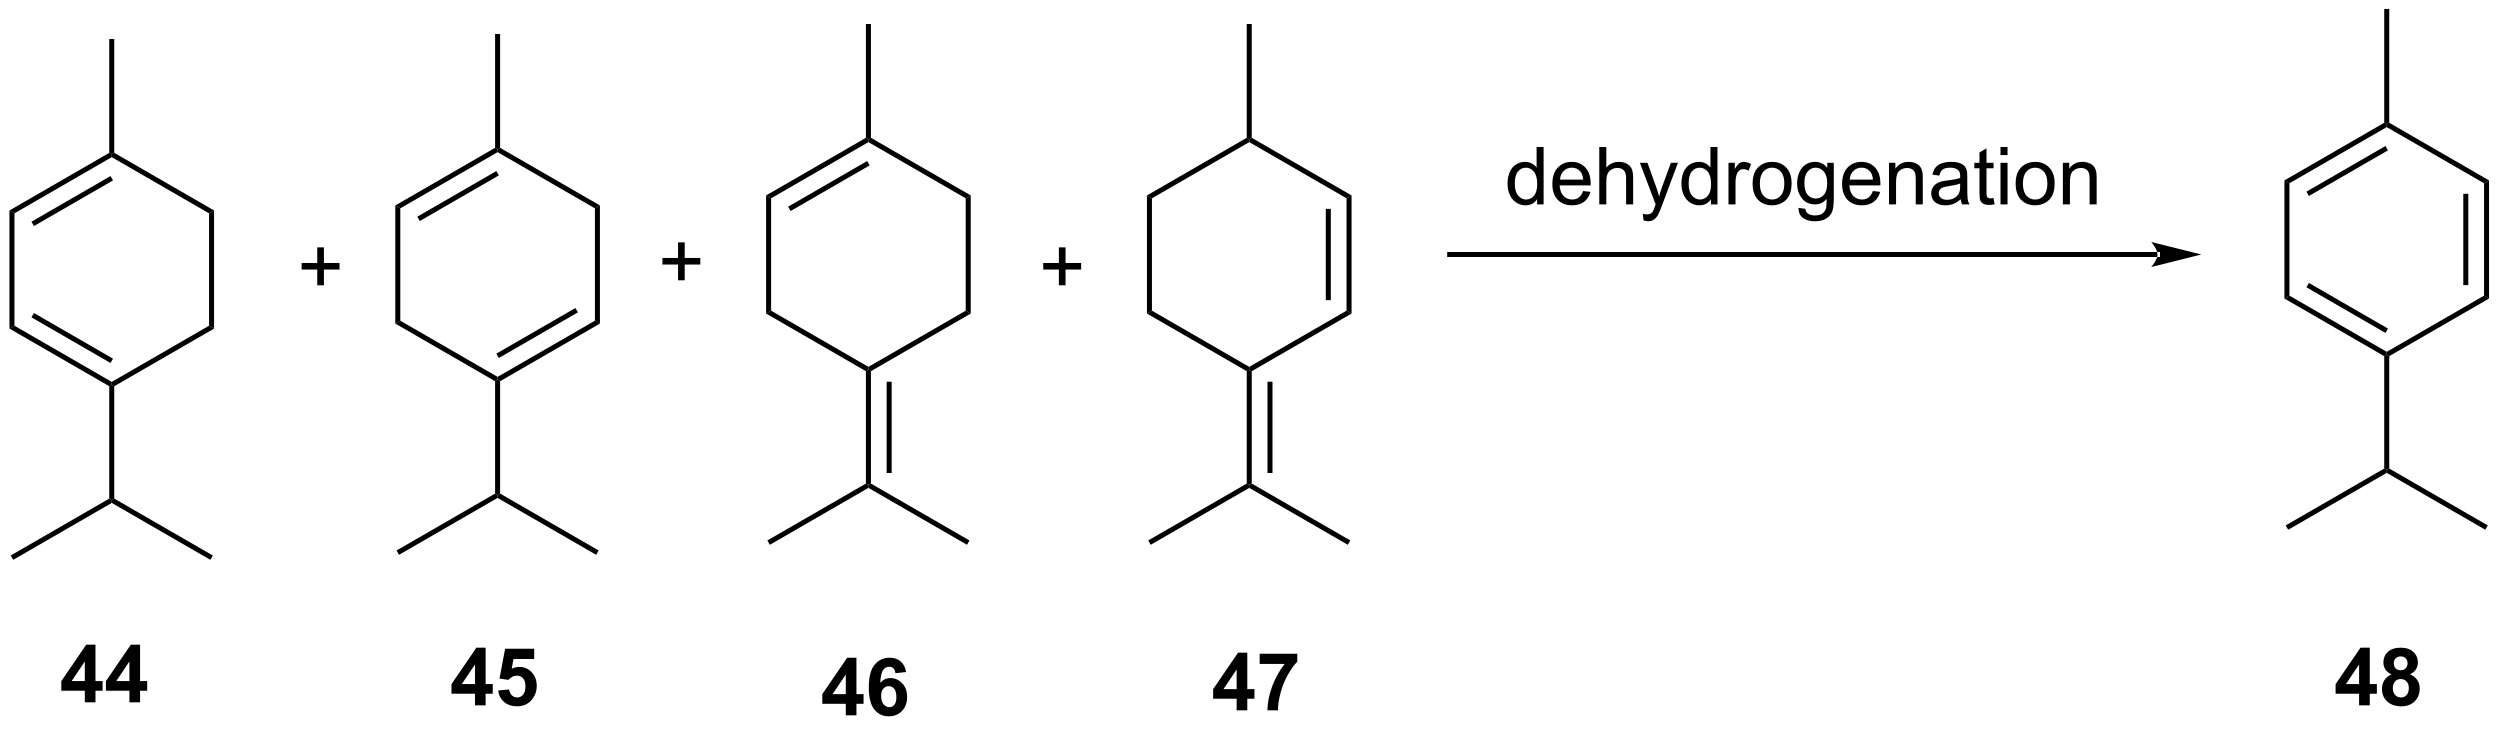 <?xml version="1.0" encoding="UTF-8"?>
<!DOCTYPE svg PUBLIC '-//W3C//DTD SVG 1.0//EN'
          'http://www.w3.org/TR/2001/REC-SVG-20010904/DTD/svg10.dtd'>
<svg stroke-dasharray="none" shape-rendering="auto" xmlns="http://www.w3.org/2000/svg" font-family="'Dialog'" text-rendering="auto" width="342" fill-opacity="1" color-interpolation="auto" color-rendering="auto" preserveAspectRatio="xMidYMid meet" font-size="12px" viewBox="0 0 342 100" fill="black" xmlns:xlink="http://www.w3.org/1999/xlink" stroke="black" image-rendering="auto" stroke-miterlimit="10" stroke-linecap="square" stroke-linejoin="miter" font-style="normal" stroke-width="1" height="100" stroke-dashoffset="0" font-weight="normal" stroke-opacity="1"
><!--Generated by the Batik Graphics2D SVG Generator--><defs id="genericDefs"
  /><g
  ><defs id="defs1"
    ><clipPath clipPathUnits="userSpaceOnUse" id="clipPath1"
      ><path d="M0.646 0.646 L257.14 0.646 L257.14 75.247 L0.646 75.247 L0.646 0.646 Z"
      /></clipPath
      ><clipPath clipPathUnits="userSpaceOnUse" id="clipPath2"
      ><path d="M89.319 230.544 L89.319 303.071 L338.682 303.071 L338.682 230.544 Z"
      /></clipPath
    ></defs
    ><g transform="scale(1.333,1.333) translate(-0.646,-0.646) matrix(1.029,0,0,1.029,-91.227,-236.492)"
    ><path d="M97.742 300.5 L97.742 299.346 L95.398 299.346 L95.398 298.385 L97.883 294.75 L98.805 294.75 L98.805 298.383 L99.516 298.383 L99.516 299.346 L98.805 299.346 L98.805 300.5 L97.742 300.5 ZM97.742 298.383 L97.742 296.425 L96.427 298.383 L97.742 298.383 ZM102.191 300.5 L102.191 299.346 L99.848 299.346 L99.848 298.385 L102.332 294.75 L103.254 294.75 L103.254 298.383 L103.965 298.383 L103.965 299.346 L103.254 299.346 L103.254 300.5 L102.191 300.5 ZM102.191 298.383 L102.191 296.425 L100.876 298.383 L102.191 298.383 Z" stroke="none" clip-path="url(#clipPath2)"
    /></g
    ><g transform="matrix(1.371,0,0,1.371,-122.497,-316.184)"
    ><path d="M173.742 302 L173.742 300.846 L171.398 300.846 L171.398 299.885 L173.883 296.25 L174.805 296.25 L174.805 299.883 L175.516 299.883 L175.516 300.846 L174.805 300.846 L174.805 302 L173.742 302 ZM173.742 299.883 L173.742 297.925 L172.427 299.883 L173.742 299.883 ZM179.759 297.675 L178.697 297.792 Q178.657 297.464 178.494 297.307 Q178.329 297.151 178.066 297.151 Q177.72 297.151 177.478 297.464 Q177.238 297.776 177.176 298.766 Q177.587 298.281 178.197 298.281 Q178.884 298.281 179.374 298.805 Q179.863 299.328 179.863 300.156 Q179.863 301.034 179.348 301.568 Q178.832 302.099 178.025 302.099 Q177.157 302.099 176.598 301.425 Q176.04 300.75 176.04 299.214 Q176.04 297.641 176.621 296.945 Q177.204 296.25 178.134 296.25 Q178.785 296.25 179.212 296.615 Q179.642 296.979 179.759 297.675 ZM177.269 300.07 Q177.269 300.604 177.514 300.896 Q177.762 301.188 178.079 301.188 Q178.384 301.188 178.587 300.95 Q178.79 300.711 178.79 300.167 Q178.79 299.609 178.572 299.349 Q178.353 299.089 178.025 299.089 Q177.707 299.089 177.488 299.339 Q177.269 299.586 177.269 300.07 Z" stroke="none" clip-path="url(#clipPath2)"
    /></g
    ><g transform="matrix(1.371,0,0,1.371,-122.497,-316.184)"
    ><path d="M136.742 301 L136.742 299.846 L134.398 299.846 L134.398 298.885 L136.883 295.25 L137.805 295.25 L137.805 298.883 L138.516 298.883 L138.516 299.846 L137.805 299.846 L137.805 301 L136.742 301 ZM136.742 298.883 L136.742 296.925 L135.427 298.883 L136.742 298.883 ZM139.056 299.526 L140.15 299.414 Q140.197 299.784 140.426 300.003 Q140.657 300.219 140.957 300.219 Q141.301 300.219 141.538 299.94 Q141.777 299.659 141.777 299.096 Q141.777 298.57 141.54 298.307 Q141.306 298.042 140.926 298.042 Q140.454 298.042 140.079 298.461 L139.189 298.331 L139.751 295.352 L142.652 295.352 L142.652 296.378 L140.582 296.378 L140.41 297.352 Q140.777 297.167 141.16 297.167 Q141.892 297.167 142.4 297.698 Q142.907 298.229 142.907 299.078 Q142.907 299.784 142.496 300.339 Q141.939 301.099 140.947 301.099 Q140.152 301.099 139.652 300.672 Q139.152 300.245 139.056 299.526 Z" stroke="none" clip-path="url(#clipPath2)"
    /></g
    ><g transform="matrix(1.371,0,0,1.371,-122.497,-316.184)"
    ><path d="M212.742 301.5 L212.742 300.346 L210.398 300.346 L210.398 299.385 L212.883 295.75 L213.805 295.75 L213.805 299.383 L214.516 299.383 L214.516 300.346 L213.805 300.346 L213.805 301.5 L212.742 301.5 ZM212.742 299.383 L212.742 297.425 L211.427 299.383 L212.742 299.383 ZM215.04 296.87 L215.04 295.852 L218.793 295.852 L218.793 296.648 Q218.329 297.104 217.848 297.961 Q217.369 298.815 217.116 299.779 Q216.863 300.742 216.869 301.5 L215.809 301.5 Q215.837 300.312 216.298 299.078 Q216.762 297.844 217.535 296.87 L215.04 296.87 Z" stroke="none" clip-path="url(#clipPath2)"
    /></g
    ><g transform="matrix(1.371,0,0,1.371,-122.497,-316.184)"
    ><path d="M304.625 256.267 L304.625 256.267 L234 256.267 L233.75 256.267 L233.75 255.767 L234 255.767 L304.625 255.767 L304.875 255.767 L304.875 256.267 ZM309 256.017 L304 254.767 C304 254.767 304.625 255.47 304.625 256.017 C304.625 256.564 304 257.267 304 257.267 Z" stroke="none" clip-path="url(#clipPath2)"
    /></g
    ><g transform="matrix(1.371,0,0,1.371,-122.497,-316.184)"
    ><path d="M90.291 251.622 L90.791 251.911 L90.791 263.122 L90.291 263.411 Z" stroke="none" clip-path="url(#clipPath2)"
    /></g
    ><g transform="matrix(1.371,0,0,1.371,-122.497,-316.184)"
    ><path d="M90.291 263.411 L90.791 263.122 L100.5 268.728 L100.5 269.017 L100.25 269.161 ZM92.486 262.288 L100.375 266.843 L100.625 266.41 L92.736 261.855 Z" stroke="none" clip-path="url(#clipPath2)"
    /></g
    ><g transform="matrix(1.371,0,0,1.371,-122.497,-316.184)"
    ><path d="M100.75 269.161 L100.5 269.017 L100.5 268.728 L110.209 263.122 L110.709 263.411 Z" stroke="none" clip-path="url(#clipPath2)"
    /></g
    ><g transform="matrix(1.371,0,0,1.371,-122.497,-316.184)"
    ><path d="M110.709 263.411 L110.209 263.122 L110.209 251.911 L110.709 251.622 Z" stroke="none" clip-path="url(#clipPath2)"
    /></g
    ><g transform="matrix(1.371,0,0,1.371,-122.497,-316.184)"
    ><path d="M110.709 251.622 L110.209 251.911 L100.5 246.305 L100.5 246.017 L100.75 245.872 Z" stroke="none" clip-path="url(#clipPath2)"
    /></g
    ><g transform="matrix(1.371,0,0,1.371,-122.497,-316.184)"
    ><path d="M100.25 245.872 L100.5 246.017 L100.5 246.305 L90.791 251.911 L90.291 251.622 ZM100.375 248.19 L92.486 252.745 L92.736 253.178 L100.625 248.624 Z" stroke="none" clip-path="url(#clipPath2)"
    /></g
    ><g transform="matrix(1.371,0,0,1.371,-122.497,-316.184)"
    ><path d="M100.75 245.872 L100.5 246.017 L100.25 245.872 L100.25 234.517 L100.75 234.517 Z" stroke="none" clip-path="url(#clipPath2)"
    /></g
    ><g transform="matrix(1.371,0,0,1.371,-122.497,-316.184)"
    ><path d="M100.25 269.161 L100.5 269.017 L100.75 269.161 L100.75 280.372 L100.5 280.517 L100.25 280.372 Z" stroke="none" clip-path="url(#clipPath2)"
    /></g
    ><g transform="matrix(1.371,0,0,1.371,-122.497,-316.184)"
    ><path d="M100.5 280.805 L100.5 280.517 L100.75 280.372 L110.584 286.05 L110.334 286.483 Z" stroke="none" clip-path="url(#clipPath2)"
    /></g
    ><g transform="matrix(1.371,0,0,1.371,-122.497,-316.184)"
    ><path d="M100.25 280.372 L100.5 280.517 L100.5 280.805 L90.666 286.483 L90.416 286.05 Z" stroke="none" clip-path="url(#clipPath2)"
    /></g
    ><g transform="matrix(1.371,0,0,1.371,-122.497,-316.184)"
    ><path d="M128.791 251.122 L129.291 251.411 L129.291 262.622 L128.791 262.911 Z" stroke="none" clip-path="url(#clipPath2)"
    /></g
    ><g transform="matrix(1.371,0,0,1.371,-122.497,-316.184)"
    ><path d="M128.791 262.911 L129.291 262.622 L139 268.228 L139 268.517 L138.75 268.661 Z" stroke="none" clip-path="url(#clipPath2)"
    /></g
    ><g transform="matrix(1.371,0,0,1.371,-122.497,-316.184)"
    ><path d="M139.25 268.661 L139 268.517 L139 268.228 L148.709 262.622 L149.209 262.911 ZM139.125 266.343 L147.014 261.788 L146.764 261.355 L138.875 265.91 Z" stroke="none" clip-path="url(#clipPath2)"
    /></g
    ><g transform="matrix(1.371,0,0,1.371,-122.497,-316.184)"
    ><path d="M149.209 262.911 L148.709 262.622 L148.709 251.411 L149.209 251.122 Z" stroke="none" clip-path="url(#clipPath2)"
    /></g
    ><g transform="matrix(1.371,0,0,1.371,-122.497,-316.184)"
    ><path d="M149.209 251.122 L148.709 251.411 L139 245.805 L139 245.517 L139.25 245.372 Z" stroke="none" clip-path="url(#clipPath2)"
    /></g
    ><g transform="matrix(1.371,0,0,1.371,-122.497,-316.184)"
    ><path d="M138.75 245.372 L139 245.517 L139 245.805 L129.291 251.411 L128.791 251.122 ZM138.875 247.69 L130.986 252.245 L131.236 252.678 L139.125 248.124 Z" stroke="none" clip-path="url(#clipPath2)"
    /></g
    ><g transform="matrix(1.371,0,0,1.371,-122.497,-316.184)"
    ><path d="M139.25 245.372 L139 245.517 L138.75 245.372 L138.75 234.017 L139.25 234.017 Z" stroke="none" clip-path="url(#clipPath2)"
    /></g
    ><g transform="matrix(1.371,0,0,1.371,-122.497,-316.184)"
    ><path d="M138.75 268.661 L139 268.517 L139.25 268.661 L139.25 279.872 L139 280.017 L138.75 279.872 Z" stroke="none" clip-path="url(#clipPath2)"
    /></g
    ><g transform="matrix(1.371,0,0,1.371,-122.497,-316.184)"
    ><path d="M139 280.305 L139 280.017 L139.25 279.872 L149.084 285.55 L148.834 285.983 Z" stroke="none" clip-path="url(#clipPath2)"
    /></g
    ><g transform="matrix(1.371,0,0,1.371,-122.497,-316.184)"
    ><path d="M138.75 279.872 L139 280.017 L139 280.305 L129.166 285.983 L128.916 285.55 Z" stroke="none" clip-path="url(#clipPath2)"
    /></g
    ><g transform="matrix(1.371,0,0,1.371,-122.497,-316.184)"
    ><path d="M165.791 250.122 L166.291 250.411 L166.291 261.622 L165.791 261.911 Z" stroke="none" clip-path="url(#clipPath2)"
    /></g
    ><g transform="matrix(1.371,0,0,1.371,-122.497,-316.184)"
    ><path d="M165.791 261.911 L166.291 261.622 L176 267.228 L176 267.517 L175.75 267.661 Z" stroke="none" clip-path="url(#clipPath2)"
    /></g
    ><g transform="matrix(1.371,0,0,1.371,-122.497,-316.184)"
    ><path d="M176.25 267.661 L176 267.517 L176 267.228 L185.709 261.622 L186.209 261.911 Z" stroke="none" clip-path="url(#clipPath2)"
    /></g
    ><g transform="matrix(1.371,0,0,1.371,-122.497,-316.184)"
    ><path d="M186.209 261.911 L185.709 261.622 L185.709 250.411 L186.209 250.122 Z" stroke="none" clip-path="url(#clipPath2)"
    /></g
    ><g transform="matrix(1.371,0,0,1.371,-122.497,-316.184)"
    ><path d="M186.209 250.122 L185.709 250.411 L176 244.805 L176 244.517 L176.25 244.372 Z" stroke="none" clip-path="url(#clipPath2)"
    /></g
    ><g transform="matrix(1.371,0,0,1.371,-122.497,-316.184)"
    ><path d="M175.75 244.372 L176 244.517 L176 244.805 L166.291 250.411 L165.791 250.122 ZM175.875 246.69 L167.986 251.245 L168.236 251.678 L176.125 247.124 Z" stroke="none" clip-path="url(#clipPath2)"
    /></g
    ><g transform="matrix(1.371,0,0,1.371,-122.497,-316.184)"
    ><path d="M176.25 244.372 L176 244.517 L175.75 244.372 L175.75 233.017 L176.25 233.017 Z" stroke="none" clip-path="url(#clipPath2)"
    /></g
    ><g transform="matrix(1.371,0,0,1.371,-122.497,-316.184)"
    ><path d="M175.75 267.661 L176 267.517 L176.25 267.661 L176.25 278.872 L176 279.017 L175.75 278.872 ZM177.82 268.712 L177.82 277.822 L178.32 277.822 L178.32 268.712 Z" stroke="none" clip-path="url(#clipPath2)"
    /></g
    ><g transform="matrix(1.371,0,0,1.371,-122.497,-316.184)"
    ><path d="M176 279.305 L176 279.017 L176.25 278.872 L186.084 284.55 L185.834 284.983 Z" stroke="none" clip-path="url(#clipPath2)"
    /></g
    ><g transform="matrix(1.371,0,0,1.371,-122.497,-316.184)"
    ><path d="M175.75 278.872 L176 279.017 L176 279.305 L166.166 284.983 L165.916 284.55 Z" stroke="none" clip-path="url(#clipPath2)"
    /></g
    ><g transform="matrix(1.371,0,0,1.371,-122.497,-316.184)"
    ><path d="M203.791 250.122 L204.291 250.411 L204.291 261.622 L203.791 261.911 Z" stroke="none" clip-path="url(#clipPath2)"
    /></g
    ><g transform="matrix(1.371,0,0,1.371,-122.497,-316.184)"
    ><path d="M203.791 261.911 L204.291 261.622 L214 267.228 L214 267.517 L213.75 267.661 Z" stroke="none" clip-path="url(#clipPath2)"
    /></g
    ><g transform="matrix(1.371,0,0,1.371,-122.497,-316.184)"
    ><path d="M214.25 267.661 L214 267.517 L214 267.228 L223.709 261.622 L224.209 261.911 Z" stroke="none" clip-path="url(#clipPath2)"
    /></g
    ><g transform="matrix(1.371,0,0,1.371,-122.497,-316.184)"
    ><path d="M224.209 261.911 L223.709 261.622 L223.709 250.411 L224.209 250.122 ZM222.139 260.572 L222.139 251.462 L221.639 251.462 L221.639 260.572 Z" stroke="none" clip-path="url(#clipPath2)"
    /></g
    ><g transform="matrix(1.371,0,0,1.371,-122.497,-316.184)"
    ><path d="M224.209 250.122 L223.709 250.411 L214 244.805 L214 244.517 L214.25 244.372 Z" stroke="none" clip-path="url(#clipPath2)"
    /></g
    ><g transform="matrix(1.371,0,0,1.371,-122.497,-316.184)"
    ><path d="M213.75 244.372 L214 244.517 L214 244.805 L204.291 250.411 L203.791 250.122 Z" stroke="none" clip-path="url(#clipPath2)"
    /></g
    ><g transform="matrix(1.371,0,0,1.371,-122.497,-316.184)"
    ><path d="M214.25 244.372 L214 244.517 L213.75 244.372 L213.75 233.017 L214.25 233.017 Z" stroke="none" clip-path="url(#clipPath2)"
    /></g
    ><g transform="matrix(1.371,0,0,1.371,-122.497,-316.184)"
    ><path d="M213.75 267.661 L214 267.517 L214.25 267.661 L214.25 278.872 L214 279.017 L213.75 278.872 ZM215.82 268.712 L215.82 277.822 L216.32 277.822 L216.32 268.712 Z" stroke="none" clip-path="url(#clipPath2)"
    /></g
    ><g transform="matrix(1.371,0,0,1.371,-122.497,-316.184)"
    ><path d="M214 279.305 L214 279.017 L214.25 278.872 L224.084 284.55 L223.834 284.983 Z" stroke="none" clip-path="url(#clipPath2)"
    /></g
    ><g transform="matrix(1.371,0,0,1.371,-122.497,-316.184)"
    ><path d="M213.75 278.872 L214 279.017 L214 279.305 L204.166 284.983 L203.916 284.55 Z" stroke="none" clip-path="url(#clipPath2)"
    /></g
    ><g transform="matrix(1.371,0,0,1.371,-122.497,-316.184)"
    ><path d="M121.005 259.09 L121.005 257.519 L119.445 257.519 L119.445 256.863 L121.005 256.863 L121.005 255.306 L121.669 255.306 L121.669 256.863 L123.227 256.863 L123.227 257.519 L121.669 257.519 L121.669 259.09 L121.005 259.09 Z" stroke="none" clip-path="url(#clipPath2)"
    /></g
    ><g transform="matrix(1.371,0,0,1.371,-122.497,-316.184)"
    ><path d="M157.005 258.59 L157.005 257.019 L155.445 257.019 L155.445 256.363 L157.005 256.363 L157.005 254.806 L157.669 254.806 L157.669 256.363 L159.227 256.363 L159.227 257.019 L157.669 257.019 L157.669 258.59 L157.005 258.59 Z" stroke="none" clip-path="url(#clipPath2)"
    /></g
    ><g transform="matrix(1.371,0,0,1.371,-122.497,-316.184)"
    ><path d="M195.005 259.09 L195.005 257.519 L193.445 257.519 L193.445 256.863 L195.005 256.863 L195.005 255.306 L195.669 255.306 L195.669 256.863 L197.227 256.863 L197.227 257.519 L195.669 257.519 L195.669 259.09 L195.005 259.09 Z" stroke="none" clip-path="url(#clipPath2)"
    /></g
    ><g transform="matrix(1.371,0,0,1.371,-122.497,-316.184)"
    ><path d="M327.25 242.872 L327.5 243.017 L327.5 243.305 L317.791 248.911 L317.291 248.622 ZM327.375 245.19 L319.486 249.745 L319.736 250.178 L327.625 245.624 Z" stroke="none" clip-path="url(#clipPath2)"
    /></g
    ><g transform="matrix(1.371,0,0,1.371,-122.497,-316.184)"
    ><path d="M317.291 248.622 L317.791 248.911 L317.791 260.122 L317.291 260.411 Z" stroke="none" clip-path="url(#clipPath2)"
    /></g
    ><g transform="matrix(1.371,0,0,1.371,-122.497,-316.184)"
    ><path d="M317.291 260.411 L317.791 260.122 L327.5 265.728 L327.5 266.017 L327.25 266.161 ZM319.486 259.288 L327.375 263.843 L327.625 263.41 L319.736 258.855 Z" stroke="none" clip-path="url(#clipPath2)"
    /></g
    ><g transform="matrix(1.371,0,0,1.371,-122.497,-316.184)"
    ><path d="M327.75 266.161 L327.5 266.017 L327.5 265.728 L337.209 260.122 L337.709 260.411 Z" stroke="none" clip-path="url(#clipPath2)"
    /></g
    ><g transform="matrix(1.371,0,0,1.371,-122.497,-316.184)"
    ><path d="M337.709 260.411 L337.209 260.122 L337.209 248.911 L337.709 248.622 ZM335.639 259.072 L335.639 249.962 L335.139 249.962 L335.139 259.072 Z" stroke="none" clip-path="url(#clipPath2)"
    /></g
    ><g transform="matrix(1.371,0,0,1.371,-122.497,-316.184)"
    ><path d="M337.709 248.622 L337.209 248.911 L327.5 243.305 L327.5 243.017 L327.75 242.872 Z" stroke="none" clip-path="url(#clipPath2)"
    /></g
    ><g transform="matrix(1.371,0,0,1.371,-122.497,-316.184)"
    ><path d="M327.75 242.872 L327.5 243.017 L327.25 242.872 L327.25 231.517 L327.75 231.517 Z" stroke="none" clip-path="url(#clipPath2)"
    /></g
    ><g transform="matrix(1.371,0,0,1.371,-122.497,-316.184)"
    ><path d="M327.25 266.161 L327.5 266.017 L327.75 266.161 L327.75 277.372 L327.5 277.517 L327.25 277.372 Z" stroke="none" clip-path="url(#clipPath2)"
    /></g
    ><g transform="matrix(1.371,0,0,1.371,-122.497,-316.184)"
    ><path d="M327.25 277.372 L327.5 277.517 L327.5 277.805 L317.666 283.483 L317.416 283.05 Z" stroke="none" clip-path="url(#clipPath2)"
    /></g
    ><g transform="matrix(1.371,0,0,1.371,-122.497,-316.184)"
    ><path d="M327.5 277.805 L327.5 277.517 L327.75 277.372 L337.584 283.05 L337.334 283.483 Z" stroke="none" clip-path="url(#clipPath2)"
    /></g
    ><g transform="matrix(1.371,0,0,1.371,-122.497,-316.184)"
    ><path d="M242.719 251.017 L242.719 250.493 Q242.326 251.11 241.56 251.11 Q241.062 251.11 240.646 250.837 Q240.232 250.564 240.003 250.074 Q239.773 249.582 239.773 248.946 Q239.773 248.324 239.979 247.819 Q240.188 247.314 240.602 247.045 Q241.016 246.774 241.529 246.774 Q241.904 246.774 242.195 246.933 Q242.49 247.09 242.672 247.345 L242.672 245.29 L243.372 245.29 L243.372 251.017 L242.719 251.017 ZM240.497 248.946 Q240.497 249.743 240.833 250.139 Q241.169 250.532 241.625 250.532 Q242.086 250.532 242.409 250.155 Q242.732 249.777 242.732 249.004 Q242.732 248.152 242.404 247.754 Q242.076 247.355 241.594 247.355 Q241.125 247.355 240.81 247.738 Q240.497 248.121 240.497 248.946 ZM247.316 249.681 L248.043 249.769 Q247.871 250.407 247.405 250.759 Q246.941 251.11 246.22 251.11 Q245.309 251.11 244.775 250.551 Q244.244 249.988 244.244 248.978 Q244.244 247.931 244.782 247.353 Q245.322 246.774 246.181 246.774 Q247.012 246.774 247.538 247.342 Q248.066 247.907 248.066 248.933 Q248.066 248.996 248.064 249.121 L244.97 249.121 Q245.009 249.806 245.356 250.17 Q245.704 250.532 246.223 250.532 Q246.611 250.532 246.884 250.329 Q247.157 250.126 247.316 249.681 ZM245.009 248.543 L247.324 248.543 Q247.277 248.019 247.059 247.759 Q246.723 247.353 246.189 247.353 Q245.704 247.353 245.374 247.678 Q245.043 248.001 245.009 248.543 ZM248.927 251.017 L248.927 245.29 L249.63 245.29 L249.63 247.345 Q250.122 246.774 250.872 246.774 Q251.333 246.774 251.672 246.957 Q252.013 247.137 252.159 247.457 Q252.305 247.777 252.305 248.387 L252.305 251.017 L251.602 251.017 L251.602 248.387 Q251.602 247.86 251.372 247.621 Q251.146 247.379 250.727 247.379 Q250.414 247.379 250.138 247.543 Q249.865 247.704 249.747 247.983 Q249.63 248.259 249.63 248.746 L249.63 251.017 L248.927 251.017 ZM253.345 252.616 L253.267 251.954 Q253.496 252.017 253.668 252.017 Q253.902 252.017 254.043 251.939 Q254.184 251.86 254.275 251.72 Q254.34 251.616 254.488 251.196 Q254.509 251.139 254.551 251.024 L252.978 246.868 L253.736 246.868 L254.598 249.269 Q254.767 249.728 254.9 250.23 Q255.019 249.746 255.189 249.285 L256.074 246.868 L256.777 246.868 L255.199 251.087 Q254.947 251.772 254.806 252.03 Q254.619 252.376 254.376 252.537 Q254.134 252.702 253.798 252.702 Q253.595 252.702 253.345 252.616 ZM260.066 251.017 L260.066 250.493 Q259.673 251.11 258.908 251.11 Q258.41 251.11 257.993 250.837 Q257.579 250.564 257.35 250.074 Q257.121 249.582 257.121 248.946 Q257.121 248.324 257.327 247.819 Q257.535 247.314 257.949 247.045 Q258.363 246.774 258.876 246.774 Q259.251 246.774 259.543 246.933 Q259.837 247.09 260.019 247.345 L260.019 245.29 L260.72 245.29 L260.72 251.017 L260.066 251.017 ZM257.845 248.946 Q257.845 249.743 258.181 250.139 Q258.517 250.532 258.973 250.532 Q259.434 250.532 259.757 250.155 Q260.079 249.777 260.079 249.004 Q260.079 248.152 259.751 247.754 Q259.423 247.355 258.941 247.355 Q258.473 247.355 258.158 247.738 Q257.845 248.121 257.845 248.946 ZM261.818 251.017 L261.818 246.868 L262.45 246.868 L262.45 247.496 Q262.693 247.056 262.896 246.915 Q263.102 246.774 263.349 246.774 Q263.703 246.774 264.07 247.001 L263.828 247.652 Q263.57 247.501 263.312 247.501 Q263.083 247.501 262.898 247.639 Q262.716 247.777 262.638 248.024 Q262.521 248.399 262.521 248.845 L262.521 251.017 L261.818 251.017 ZM264.227 248.941 Q264.227 247.79 264.867 247.235 Q265.404 246.774 266.172 246.774 Q267.029 246.774 267.57 247.334 Q268.115 247.894 268.115 248.884 Q268.115 249.683 267.872 250.144 Q267.633 250.603 267.175 250.858 Q266.716 251.11 266.172 251.11 Q265.302 251.11 264.763 250.553 Q264.227 249.993 264.227 248.941 ZM264.95 248.941 Q264.95 249.738 265.297 250.137 Q265.646 250.532 266.172 250.532 Q266.695 250.532 267.042 250.134 Q267.391 249.735 267.391 248.918 Q267.391 248.149 267.042 247.754 Q266.693 247.355 266.172 247.355 Q265.646 247.355 265.297 247.751 Q264.95 248.144 264.95 248.941 ZM268.809 251.36 L269.493 251.462 Q269.535 251.78 269.731 251.923 Q269.993 252.118 270.447 252.118 Q270.934 252.118 271.199 251.923 Q271.465 251.728 271.559 251.376 Q271.613 251.162 271.611 250.472 Q271.15 251.017 270.462 251.017 Q269.606 251.017 269.137 250.399 Q268.668 249.782 268.668 248.918 Q268.668 248.324 268.882 247.824 Q269.098 247.321 269.507 247.048 Q269.915 246.774 270.465 246.774 Q271.199 246.774 271.676 247.368 L271.676 246.868 L272.324 246.868 L272.324 250.454 Q272.324 251.423 272.126 251.827 Q271.931 252.233 271.501 252.467 Q271.074 252.702 270.449 252.702 Q269.707 252.702 269.249 252.366 Q268.793 252.032 268.809 251.36 ZM269.392 248.868 Q269.392 249.683 269.715 250.058 Q270.04 250.433 270.527 250.433 Q271.012 250.433 271.34 250.061 Q271.668 249.689 271.668 248.892 Q271.668 248.129 271.329 247.743 Q270.993 247.355 270.517 247.355 Q270.048 247.355 269.72 247.738 Q269.392 248.118 269.392 248.868 ZM276.227 249.681 L276.953 249.769 Q276.781 250.407 276.315 250.759 Q275.852 251.11 275.13 251.11 Q274.219 251.11 273.685 250.551 Q273.154 249.988 273.154 248.978 Q273.154 247.931 273.693 247.353 Q274.232 246.774 275.091 246.774 Q275.922 246.774 276.448 247.342 Q276.977 247.907 276.977 248.933 Q276.977 248.996 276.974 249.121 L273.88 249.121 Q273.919 249.806 274.266 250.17 Q274.615 250.532 275.133 250.532 Q275.521 250.532 275.794 250.329 Q276.068 250.126 276.227 249.681 ZM273.919 248.543 L276.234 248.543 Q276.188 248.019 275.969 247.759 Q275.633 247.353 275.099 247.353 Q274.615 247.353 274.284 247.678 Q273.953 248.001 273.919 248.543 ZM277.837 251.017 L277.837 246.868 L278.47 246.868 L278.47 247.457 Q278.926 246.774 279.79 246.774 Q280.165 246.774 280.478 246.91 Q280.793 247.043 280.949 247.262 Q281.106 247.48 281.168 247.782 Q281.207 247.978 281.207 248.465 L281.207 251.017 L280.504 251.017 L280.504 248.493 Q280.504 248.064 280.421 247.85 Q280.34 247.637 280.132 247.512 Q279.923 247.384 279.642 247.384 Q279.191 247.384 278.866 247.67 Q278.54 247.954 278.54 248.751 L278.54 251.017 L277.837 251.017 ZM284.992 250.504 Q284.602 250.837 284.24 250.975 Q283.88 251.11 283.466 251.11 Q282.781 251.11 282.414 250.777 Q282.047 250.441 282.047 249.923 Q282.047 249.618 282.185 249.366 Q282.325 249.113 282.55 248.962 Q282.773 248.808 283.055 248.73 Q283.263 248.676 283.68 248.626 Q284.531 248.524 284.935 248.384 Q284.938 248.238 284.938 248.199 Q284.938 247.769 284.74 247.595 Q284.469 247.355 283.938 247.355 Q283.443 247.355 283.206 247.53 Q282.969 247.704 282.857 248.144 L282.169 248.051 Q282.263 247.61 282.477 247.34 Q282.693 247.066 283.099 246.92 Q283.505 246.774 284.039 246.774 Q284.57 246.774 284.901 246.899 Q285.234 247.024 285.391 247.215 Q285.547 247.402 285.609 247.691 Q285.646 247.871 285.646 248.34 L285.646 249.277 Q285.646 250.259 285.69 250.519 Q285.734 250.777 285.867 251.017 L285.133 251.017 Q285.023 250.798 284.992 250.504 ZM284.935 248.933 Q284.552 249.09 283.786 249.199 Q283.352 249.262 283.172 249.34 Q282.992 249.418 282.893 249.569 Q282.797 249.72 282.797 249.902 Q282.797 250.183 283.01 250.371 Q283.224 250.558 283.633 250.558 Q284.039 250.558 284.354 250.381 Q284.672 250.204 284.82 249.894 Q284.935 249.657 284.935 249.191 L284.935 248.933 ZM288.269 250.387 L288.371 251.009 Q288.074 251.071 287.84 251.071 Q287.457 251.071 287.246 250.952 Q287.035 250.829 286.949 250.631 Q286.863 250.433 286.863 249.801 L286.863 247.415 L286.348 247.415 L286.348 246.868 L286.863 246.868 L286.863 245.84 L287.564 245.418 L287.564 246.868 L288.269 246.868 L288.269 247.415 L287.564 247.415 L287.564 249.84 Q287.564 250.142 287.6 250.228 Q287.637 250.314 287.72 250.366 Q287.806 250.415 287.962 250.415 Q288.079 250.415 288.269 250.387 ZM288.961 246.097 L288.961 245.29 L289.664 245.29 L289.664 246.097 L288.961 246.097 ZM288.961 251.017 L288.961 246.868 L289.664 246.868 L289.664 251.017 L288.961 251.017 ZM290.473 248.941 Q290.473 247.79 291.113 247.235 Q291.65 246.774 292.418 246.774 Q293.275 246.774 293.816 247.334 Q294.361 247.894 294.361 248.884 Q294.361 249.683 294.118 250.144 Q293.879 250.603 293.421 250.858 Q292.962 251.11 292.418 251.11 Q291.548 251.11 291.009 250.553 Q290.473 249.993 290.473 248.941 ZM291.197 248.941 Q291.197 249.738 291.543 250.137 Q291.892 250.532 292.418 250.532 Q292.941 250.532 293.288 250.134 Q293.637 249.735 293.637 248.918 Q293.637 248.149 293.288 247.754 Q292.939 247.355 292.418 247.355 Q291.892 247.355 291.543 247.751 Q291.197 248.144 291.197 248.941 ZM295.185 251.017 L295.185 246.868 L295.818 246.868 L295.818 247.457 Q296.273 246.774 297.138 246.774 Q297.513 246.774 297.825 246.91 Q298.141 247.043 298.297 247.262 Q298.453 247.48 298.516 247.782 Q298.555 247.978 298.555 248.465 L298.555 251.017 L297.852 251.017 L297.852 248.493 Q297.852 248.064 297.768 247.85 Q297.688 247.637 297.479 247.512 Q297.271 247.384 296.99 247.384 Q296.539 247.384 296.214 247.67 Q295.888 247.954 295.888 248.751 L295.888 251.017 L295.185 251.017 Z" stroke="none" clip-path="url(#clipPath2)"
    /></g
    ><g transform="matrix(1.371,0,0,1.371,-122.497,-316.184)"
    ><path d="M324.742 301 L324.742 299.846 L322.398 299.846 L322.398 298.885 L324.883 295.25 L325.805 295.25 L325.805 298.883 L326.516 298.883 L326.516 299.846 L325.805 299.846 L325.805 301 L324.742 301 ZM324.742 298.883 L324.742 296.925 L323.427 298.883 L324.742 298.883 ZM327.981 297.909 Q327.556 297.729 327.361 297.417 Q327.168 297.102 327.168 296.727 Q327.168 296.086 327.616 295.669 Q328.064 295.25 328.887 295.25 Q329.704 295.25 330.155 295.669 Q330.606 296.086 330.606 296.727 Q330.606 297.125 330.397 297.435 Q330.191 297.745 329.816 297.909 Q330.293 298.102 330.54 298.469 Q330.79 298.836 330.79 299.315 Q330.79 300.109 330.283 300.607 Q329.777 301.102 328.939 301.102 Q328.158 301.102 327.637 300.69 Q327.025 300.206 327.025 299.362 Q327.025 298.898 327.254 298.51 Q327.486 298.12 327.981 297.909 ZM328.207 296.805 Q328.207 297.133 328.392 297.318 Q328.579 297.5 328.887 297.5 Q329.199 297.5 329.387 297.315 Q329.574 297.128 329.574 296.8 Q329.574 296.492 329.389 296.307 Q329.204 296.12 328.9 296.12 Q328.582 296.12 328.394 296.307 Q328.207 296.495 328.207 296.805 ZM328.106 299.258 Q328.106 299.711 328.337 299.966 Q328.572 300.219 328.918 300.219 Q329.259 300.219 329.481 299.974 Q329.704 299.729 329.704 299.268 Q329.704 298.867 329.478 298.622 Q329.251 298.378 328.902 298.378 Q328.501 298.378 328.303 298.656 Q328.106 298.932 328.106 299.258 Z" stroke="none" clip-path="url(#clipPath2)"
    /></g
  ></g
></svg
>
